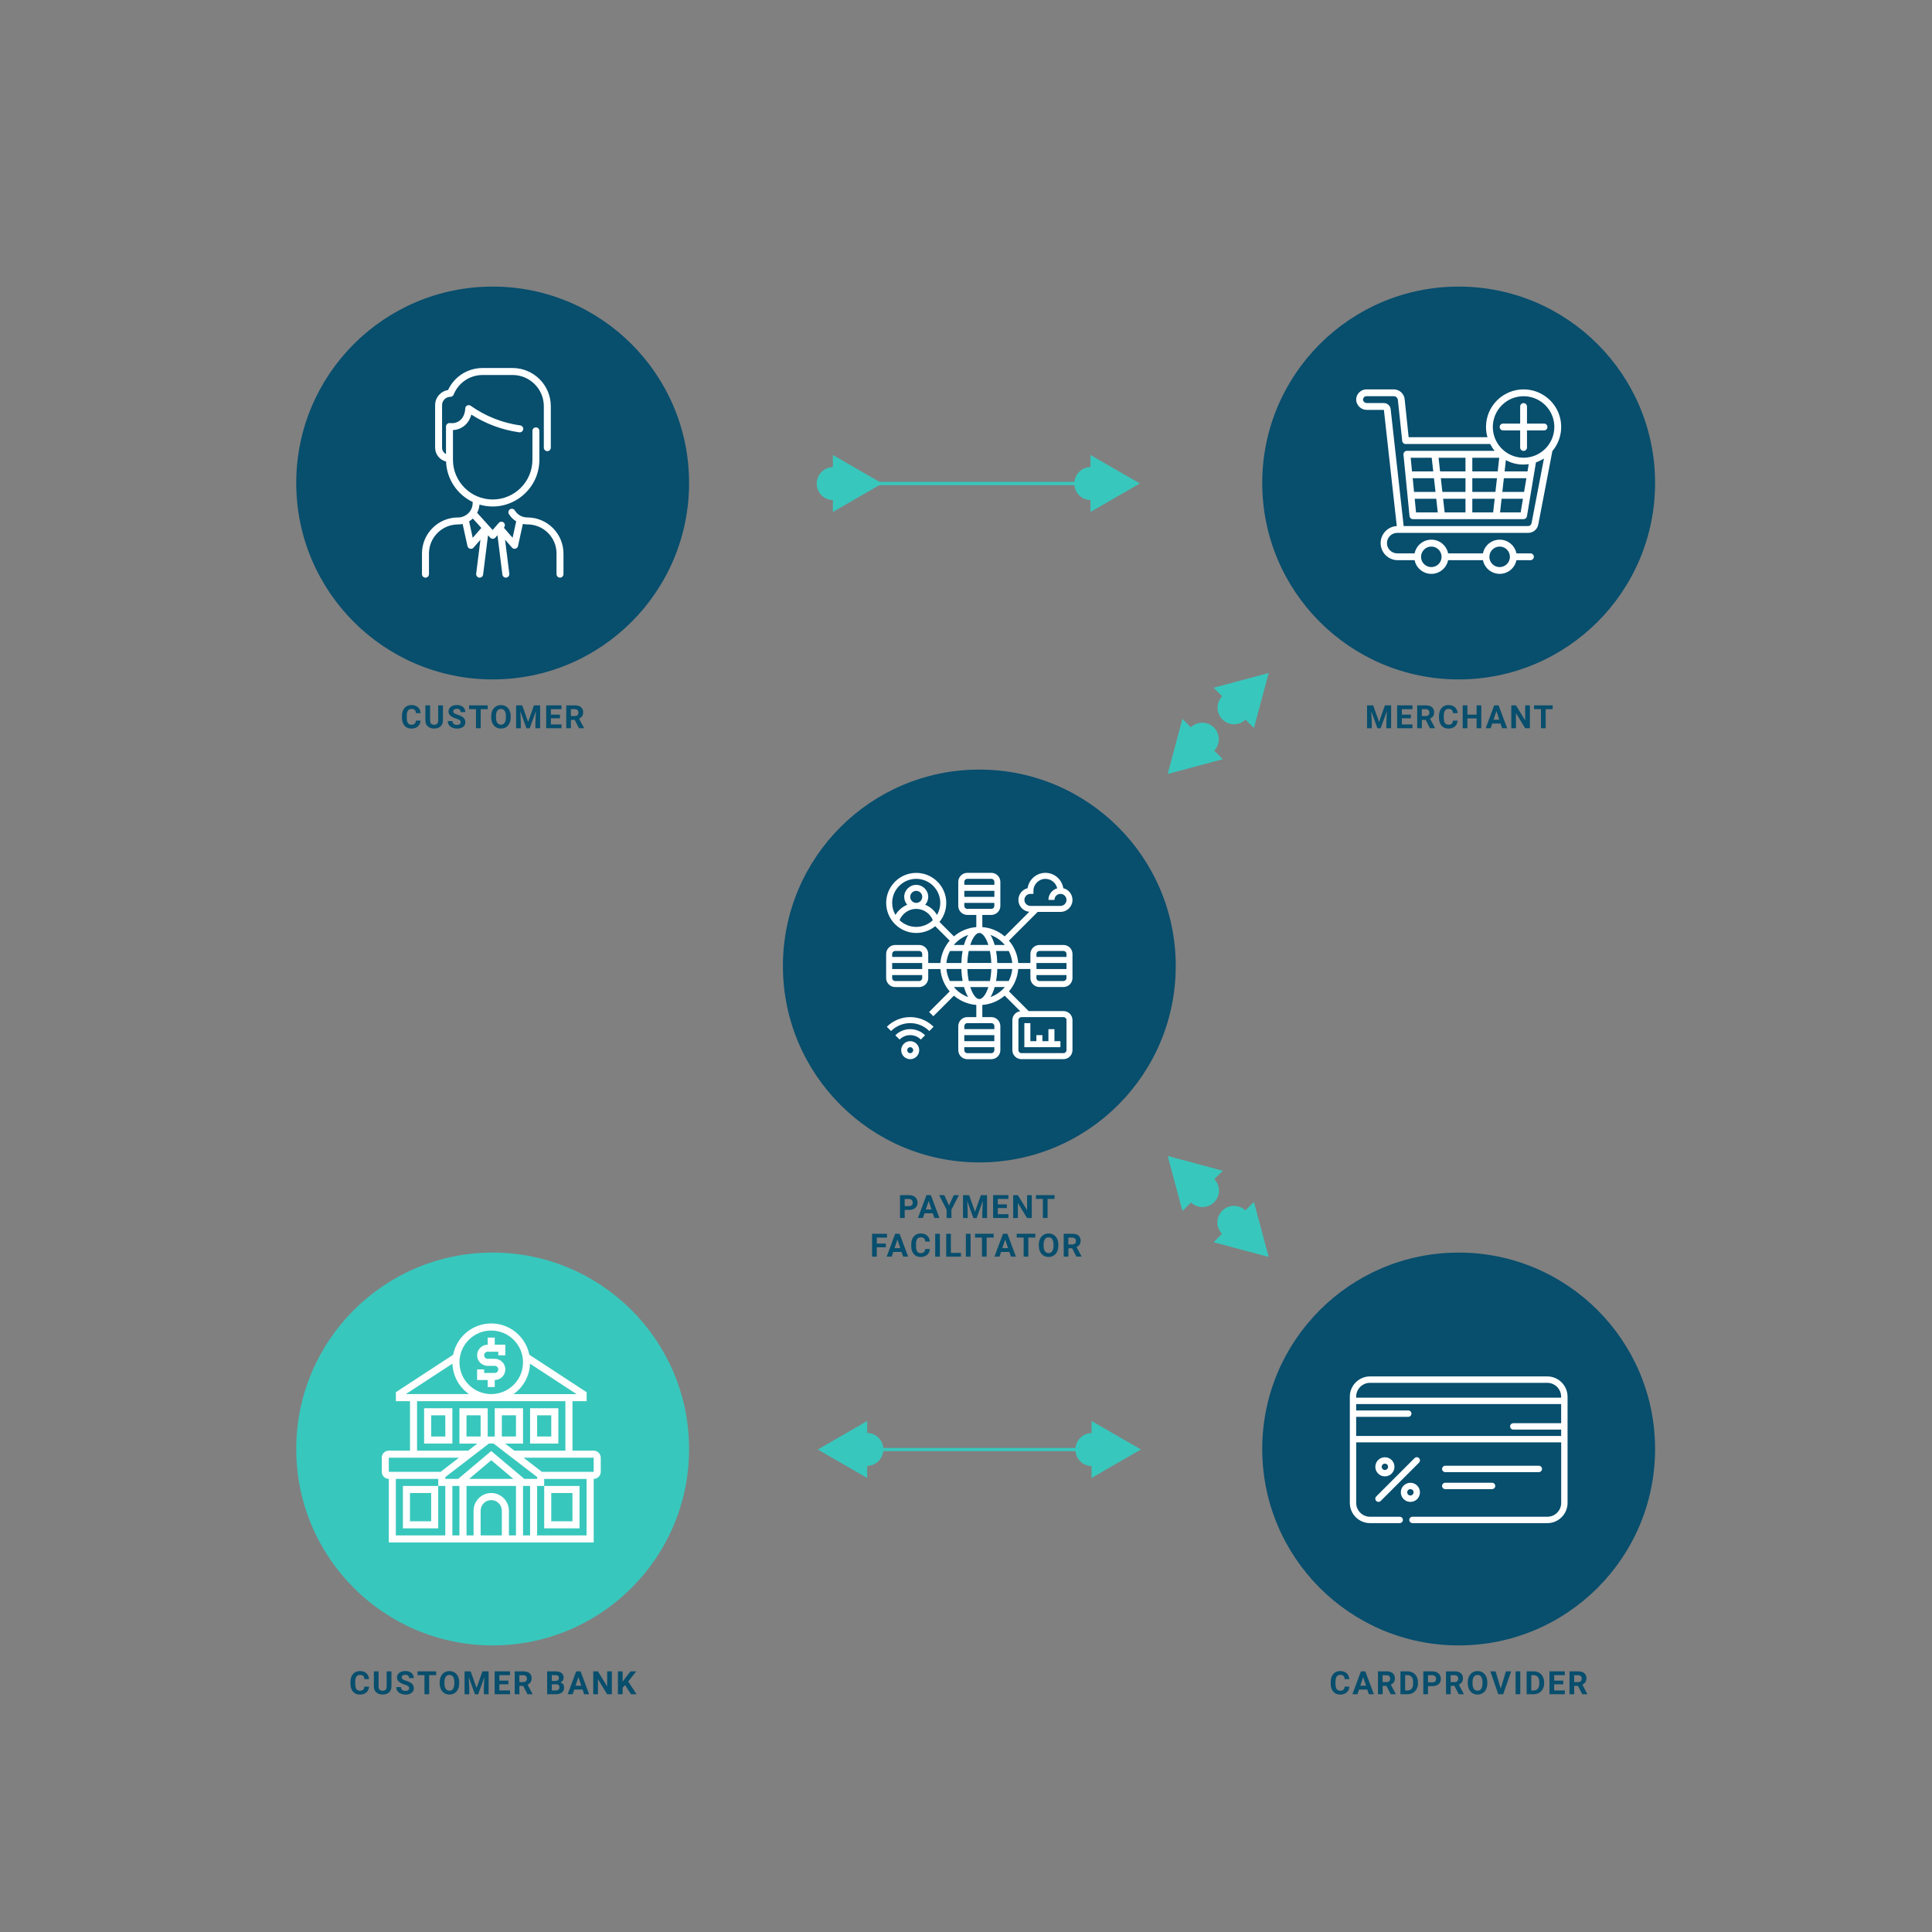 <?xml version="1.0" encoding="utf-8"?>
<!-- Generator: Adobe Illustrator 24.0.3, SVG Export Plug-In . SVG Version: 6.00 Build 0)  -->
<svg version="1.1" id="Layer_1" xmlns="http://www.w3.org/2000/svg" xmlns:xlink="http://www.w3.org/1999/xlink" x="0px" y="0px"
	 viewBox="0 0 600 600" style="enable-background:new 0 0 600 600;" xml:space="preserve">
<rect x="0" y="0" width="600" height="600" fill="#808080" stroke="none"/>
<style type="text/css">
	.st0{fill:#38C7BD;}
	.st1{fill:#084E6D;}
	.st2{fill:#FFFFFF;}
	.st3{fill:none;}
	.st4{fill:none;stroke:#FFFFFF;stroke-width:1.5;stroke-linecap:round;stroke-linejoin:round;stroke-miterlimit:10;}
	.st5{fill:#EDEDED;}
	.st6{fill:none;stroke:#1A263D;stroke-width:2;stroke-miterlimit:10;}
</style>
<g>
	<g>
		<g>
			<circle class="st1" cx="153" cy="150" r="61"/>
		</g>
	</g>
</g>
<g>
	<g>
		<g>
			<circle class="st0" cx="153" cy="450" r="61"/>
		</g>
	</g>
</g>
<g>
	<g>
		<g>
			<circle class="st1" cx="453" cy="150" r="61"/>
		</g>
	</g>
</g>
<g>
	<g>
		<g>
			<circle class="st1" cx="453" cy="450" r="61"/>
		</g>
	</g>
</g>
<g>
	<g>
		<g>
			<circle class="st1" cx="304.14" cy="300" r="61"/>
		</g>
	</g>
</g>
<g>
	<g>
		<path class="st0" d="M266.33,145.73l-7.67-4.43v3.76c-1.28,0.02-2.55,0.52-3.52,1.5c-2,2-2,5.25,0,7.25
			c0.98,0.98,2.25,1.47,3.52,1.5v3.69l7.67-4.43l7.67-4.43L266.33,145.73z"/>
	</g>
</g>
<g>
	<g>
		<path class="st0" d="M346.33,145.73l-7.67-4.43v3.76c-1.28,0.02-2.55,0.52-3.52,1.5c-2,2-2,5.25,0,7.25
			c0.98,0.98,2.25,1.47,3.52,1.5v3.69l7.67-4.43l7.67-4.43L346.33,145.73z"/>
	</g>
</g>
<g>
	<g>
		<path class="st0" d="M346.67,445.73L339,441.3v3.76c-1.28,0.02-2.55,0.52-3.52,1.5c-2,2-2,5.25,0,7.25
			c0.98,0.98,2.25,1.47,3.52,1.5v3.69l7.67-4.43l7.67-4.43L346.67,445.73z"/>
	</g>
</g>
<g>
	<g>
		<path class="st0" d="M261.64,454.58l7.67,4.43v-3.76c1.28-0.02,2.55-0.52,3.52-1.5c2-2,2-5.25,0-7.25
			c-0.98-0.98-2.25-1.47-3.52-1.5v-3.69l-7.67,4.43l-7.67,4.43L261.64,454.58z"/>
	</g>
</g>
<g>
	<g>
		<rect x="264.14" y="149.65" class="st0" width="80" height="1"/>
	</g>
</g>
<g>
	<g>
		<rect x="264.14" y="449.66" class="st0" width="80" height="1"/>
	</g>
</g>
<g>
	<g>
		<path class="st0" d="M391.71,381.81l-2.29-8.55l-2.66,2.66c-0.92-0.89-2.17-1.43-3.55-1.43c-2.83,0-5.13,2.29-5.13,5.13
			c0,1.38,0.55,2.63,1.43,3.55l-2.61,2.61l8.55,2.29l8.55,2.29L391.71,381.81z"/>
	</g>
</g>
<g>
	<g>
		<path class="st0" d="M364.93,367.55l2.29,8.55l2.66-2.66c0.92,0.89,2.17,1.43,3.55,1.43c2.83,0,5.13-2.29,5.13-5.13
			c0-1.38-0.55-2.63-1.43-3.55l2.61-2.61l-8.55-2.29l-8.55-2.29L364.93,367.55z"/>
	</g>
</g>
<g>
	<g>
		<path class="st0" d="M385.45,211.29l-8.55,2.29l2.66,2.66c-0.89,0.92-1.43,2.17-1.43,3.55c0,2.83,2.29,5.13,5.13,5.13
			c1.38,0,2.63-0.55,3.55-1.43l2.61,2.61l2.29-8.55L394,209L385.45,211.29z"/>
	</g>
</g>
<g>
	<g>
		<path class="st0" d="M371.19,238.07l8.55-2.29l-2.66-2.66c0.89-0.92,1.43-2.17,1.43-3.55c0-2.83-2.29-5.13-5.13-5.13
			c-1.38,0-2.63,0.55-3.55,1.43l-2.61-2.61l-2.29,8.55l-2.29,8.55L371.19,238.07z"/>
	</g>
</g>
<g>
	<g>
		<g>
			<g>
				<g>
					<path class="st2" d="M163.77,160.7c-1.6,0-3.05-0.81-3.88-2.18c-0.31-0.51-0.98-0.67-1.49-0.36c-0.51,0.31-0.67,0.98-0.36,1.49
						c0.58,0.95,1.36,1.71,2.27,2.26l-1.12,5.1l-2.71-3.12c0.49-0.57,0.37-1.23-0.05-1.6c-0.45-0.39-1.14-0.34-1.53,0.11l-1.91,2.19
						l-4.81-5.34c0.41-0.79,0.66-1.65,0.73-2.55c9.3,2.74,18.6-4.28,18.6-13.92v-8.97c0-0.6-0.49-1.08-1.08-1.08
						s-1.08,0.49-1.08,1.08v8.97c0,6.8-5.54,12.34-12.34,12.34c-6.81,0-12.34-5.54-12.34-12.34v-9.21c2.64-0.15,4.89-1.81,5.7-4.82
						c4.52,2.89,9.58,4.77,14.89,5.51c0.6,0.08,1.14-0.33,1.23-0.92c0.08-0.59-0.33-1.14-0.92-1.22c-5.41-0.76-10.69-2.78-15.38-6.1
						c-0.72-0.51-1.72,0.01-1.71,0.89c0,0.03-0.01,2.72-2.05,3.95c-1.29,0.78-2.6,0.53-2.82,0.52c-0.55-0.01-1.03,0.41-1.09,0.96
						c-0.01,0.1-0.01-0.25-0.01,8.68c-0.72-0.38-1.22-1.12-1.22-1.98v-13.22c0-1.42,1.16-2.58,2.58-2.58c0.44,0,0.84-0.27,1.01-0.68
						c1.48-3.7,5.02-6.1,9.01-6.1h9.3c5.35,0,9.7,4.35,9.7,9.7v12.87c0,0.6,0.49,1.08,1.09,1.08c0.6,0,1.08-0.49,1.08-1.08v-12.87
						c0-6.55-5.33-11.87-11.87-11.87h-9.3c-4.65,0-8.8,2.66-10.75,6.84c-2.27,0.36-4.01,2.32-4.01,4.69v13.22
						c0,2.08,1.45,3.82,3.4,4.29c0.2,5.54,3.53,10.3,8.26,12.56v0.29c0,1.21-0.47,2.34-1.33,3.2c-1.52,1.51-3.43,1.32-3.21,1.32
						c-6.19,0-11.2,5.01-11.2,11.2v6.41c0,0.6,0.49,1.09,1.09,1.09c0.6,0,1.08-0.49,1.08-1.09v-6.41c0-4.99,4.04-9.03,9.03-9.03
						c0.47,0,0.95-0.05,1.42-0.15l1.51,6.87c0.19,0.87,1.3,1.15,1.88,0.48l2.14-2.46l-1.32,10.57c-0.07,0.59,0.35,1.14,0.94,1.21
						c0.6,0.07,1.14-0.35,1.21-0.94l1.53-12.21c0.07,0.08,0.67,0.75,0.75,0.82c0.45,0.39,1.13,0.35,1.53-0.1
						c0.21-0.25-0.34,0.39,0.65-0.75l1.53,12.23c0.07,0.59,0.62,1.02,1.21,0.94c0.59-0.07,1.02-0.62,0.94-1.21l-1.32-10.57
						l2.14,2.46c0.58,0.67,1.69,0.39,1.88-0.48l1.51-6.87c0.46,0.1,0.93,0.15,1.42,0.15c4.99,0,9.03,4.04,9.03,9.03v6.41
						c0,0.6,0.49,1.09,1.08,1.09c0.6,0,1.08-0.49,1.08-1.09v-6.41C174.97,165.71,169.96,160.7,163.77,160.7L163.77,160.7z
						 M146.81,167.02l-1.12-5.1c0.41-0.25,0.8-0.55,1.16-0.89l2.63,2.92L146.81,167.02z M146.81,167.02"/>
				</g>
			</g>
		</g>
	</g>
</g>
<g>
	<g>
		<g>
			<path class="st2" d="M421.17,445.95v-5.94h16.18c0.55,0,0.99-0.44,0.99-0.99c0-0.55-0.44-0.99-0.99-0.99h-16.18v-1.98h63.66v5.94
				h-14.86c-0.55,0-0.99,0.44-0.99,0.99c0,0.55,0.44,0.99,0.99,0.99h14.86v1.98H421.17L421.17,445.95L421.17,445.95z M422.43,430.71
				c0.82-0.81,1.89-1.26,3.03-1.26h55.07c1.14,0,2.21,0.45,3.03,1.26c0.81,0.81,1.26,1.89,1.26,3.03v0.33h-63.66v-0.33
				C421.17,432.6,421.62,431.52,422.43,430.71L422.43,430.71z M480.54,427.46h-55.07c-3.45,0-6.27,2.82-6.27,6.27v33.02
				c0,3.45,2.82,6.27,6.27,6.27h9.22c0.55,0,0.99-0.45,0.99-0.99c0-0.55-0.44-0.99-0.99-0.99h-9.22c-1.14,0-2.22-0.45-3.03-1.26
				c-0.81-0.81-1.26-1.89-1.26-3.03v-18.82h63.66v18.82c0,1.14-0.45,2.22-1.26,3.03c-0.81,0.81-1.89,1.26-3.03,1.26h-41.89
				c-0.55,0-0.99,0.44-0.99,0.99c0,0.55,0.44,0.99,0.99,0.99h41.89c3.45,0,6.27-2.82,6.27-6.27v-33.02
				C486.81,430.28,483.99,427.47,480.54,427.46L480.54,427.46z"/>
		</g>
	</g>
	<g>
		<g>
			<path class="st2" d="M430.09,454.54c0.55,0,0.99,0.44,0.99,0.99s-0.44,0.99-0.99,0.99c-0.55,0-0.99-0.44-0.99-0.99
				S429.54,454.54,430.09,454.54L430.09,454.54z M430.09,458.5c1.64,0,2.97-1.33,2.97-2.97s-1.33-2.97-2.97-2.97
				c-1.64,0-2.97,1.33-2.97,2.97C427.11,457.17,428.45,458.5,430.09,458.5L430.09,458.5z"/>
		</g>
	</g>
	<g>
		<g>
			<path class="st2" d="M438.01,462.46c0.55,0,0.99,0.44,0.99,0.99c0,0.55-0.44,0.99-0.99,0.99c-0.55,0-0.99-0.44-0.99-0.99
				C437.02,462.91,437.46,462.46,438.01,462.46L438.01,462.46z M438.01,466.43c1.64,0,2.97-1.33,2.97-2.97
				c0-1.64-1.33-2.97-2.97-2.97c-1.64,0-2.97,1.33-2.97,2.97C435.04,465.09,436.37,466.43,438.01,466.43L438.01,466.43z"/>
		</g>
	</g>
	<g>
		<g>
			<path class="st2" d="M427.4,466.13c0.19,0.19,0.45,0.29,0.7,0.29c0.25,0,0.51-0.1,0.7-0.29l11.89-11.89
				c0.39-0.39,0.39-1.01,0-1.4s-1.01-0.39-1.4,0l-11.89,11.89C427.02,465.12,427.02,465.75,427.4,466.13L427.4,466.13z"/>
		</g>
	</g>
	<g>
		<g>
			<path class="st2" d="M448.84,457.18h29.06c0.55,0,0.99-0.44,0.99-0.99s-0.44-0.99-0.99-0.99h-29.06c-0.55,0-0.99,0.44-0.99,0.99
				S448.29,457.18,448.84,457.18L448.84,457.18z"/>
		</g>
	</g>
	<g>
		<g>
			<path class="st2" d="M448.84,462.46h14.53c0.55,0,0.99-0.44,0.99-0.99c0-0.55-0.44-0.99-0.99-0.99h-14.53
				c-0.55,0-0.99,0.44-0.99,0.99C447.85,462.02,448.29,462.46,448.84,462.46L448.84,462.46z"/>
		</g>
	</g>
</g>
<g>
	<g>
		<g>
			<path class="st2" d="M151.46,430.76h2.19v-2.19c1.81,0,3.29-1.48,3.29-3.29c0-1.81-1.48-3.29-3.29-3.29h-2.19
				c-0.61,0-1.1-0.49-1.1-1.1c0-0.6,0.49-1.1,1.1-1.1h3.29v1.1h2.19v-3.29h-3.29v-2.19h-2.19v2.19c-1.81,0-3.29,1.48-3.29,3.29
				c0,1.81,1.48,3.29,3.29,3.29h2.19c0.61,0,1.1,0.49,1.1,1.1c0,0.6-0.49,1.1-1.1,1.1h-3.29v-1.1h-2.19v3.29h3.29V430.76z
				 M151.46,430.76"/>
		</g>
	</g>
	<g>
		<g>
			<path class="st2" d="M184.37,450.51h-6.58v-15.36h4.39v-2.79l-17.79-11.63c-1.1-5.53-5.98-9.72-11.83-9.72
				c-5.85,0-10.74,4.19-11.83,9.72l-17.79,11.63v2.79h4.39v15.36h-6.58c-1.21,0-2.19,0.98-2.19,2.19v4.39
				c0,1.21,0.98,2.19,2.19,2.19v19.75h63.63v-19.75c1.21,0,2.19-0.98,2.19-2.19v-4.39C186.56,451.49,185.58,450.51,184.37,450.51
				L184.37,450.51z M159.47,432.96c3-2.11,5-5.55,5.13-9.46l14.47,9.46H159.47z M152.56,413.21c5.44,0,9.87,4.43,9.87,9.87
				s-4.43,9.87-9.87,9.87c-5.44,0-9.87-4.43-9.87-9.87S147.11,413.21,152.56,413.21L152.56,413.21z M140.51,423.49
				c0.13,3.91,2.13,7.35,5.13,9.46h-19.6L140.51,423.49z M129.52,435.15h46.07v15.36h-15.86l-2.85-2.19h5.55v-10.97h-8.78v8.78
				h-2.19v-8.78h-8.78v10.97h5.55l-2.85,2.19h-15.86V435.15z M155.85,476.84h-6.58v-7.68c0-1.81,1.48-3.29,3.29-3.29
				s3.29,1.48,3.29,3.29V476.84z M152.56,463.67c-3.02,0-5.49,2.46-5.49,5.49v7.68h-2.19v-15.36h15.36v15.36h-2.19v-7.68
				C158.04,466.13,155.58,463.67,152.56,463.67L152.56,463.67z M142.68,461.48v15.36h-2.19v-15.36H142.68z M145.69,459.28l6.87-5.79
				l6.87,5.79H145.69z M162.43,461.48h2.19v15.36h-2.19V461.48z M162.83,459.28l-10.27-8.66l-10.27,8.66h-3.99v-0.56l13.54-10.41
				h1.45l13.54,10.41v0.56H162.83z M149.26,446.12h-4.39v-6.58h4.39V446.12z M155.85,446.12v-6.58h4.39v6.58H155.85z M120.74,452.7
				h21.79l-5.7,4.39h-16.08V452.7z M122.94,459.28h13.16v2.19h2.19v15.36h-15.36V459.28z M182.17,476.84h-15.36v-15.36h2.19v-2.19
				h13.16V476.84z M184.37,457.09h-16.08l-5.7-4.39h21.79V457.09z M184.37,457.09"/>
		</g>
	</g>
	<g>
		<g>
			<path class="st2" d="M173.4,437.34h-8.78v10.97h8.78V437.34z M171.2,446.12h-4.39v-6.58h4.39V446.12z M171.2,446.12"/>
		</g>
	</g>
	<g>
		<g>
			<path class="st2" d="M131.71,448.31h8.78v-10.97h-8.78V448.31z M133.91,439.54h4.39v6.58h-4.39V439.54z M133.91,439.54"/>
		</g>
	</g>
	<g>
		<g>
			<path class="st2" d="M179.98,474.64v-13.16h-10.97v13.16H179.98z M171.2,463.67h6.58v8.78h-6.58V463.67z M171.2,463.67"/>
		</g>
	</g>
	<g>
		<g>
			<path class="st2" d="M125.13,474.64h10.97v-13.16h-10.97V474.64z M127.32,463.67h6.58v8.78h-6.58V463.67z M127.32,463.67"/>
		</g>
	</g>
</g>
<g>
	<g>
		<g>
			<g>
				<path class="st2" d="M473.16,120.93c-6.44,0-11.67,5.23-11.67,11.67c0,1.08,0.15,2.15,0.46,3.18h-24.48L436.23,124
					c-0.17-1.74-1.63-3.07-3.38-3.07h-8.49c-0.84-0.01-1.65,0.33-2.24,0.93c-0.79,0.77-1.11,1.9-0.86,2.97
					c0.4,1.47,1.74,2.49,3.27,2.46h5.25l4,36.08c-2.84,0.16-5.05,2.52-5.01,5.36c0.03,2.84,2.3,5.15,5.14,5.24h5.41
					c0.5,2.47,2.68,4.25,5.2,4.25s4.7-1.78,5.2-4.25h10.82c0.5,2.47,2.68,4.25,5.2,4.25s4.7-1.78,5.2-4.25h4.35
					c0.59,0,1.06-0.48,1.06-1.06s-0.48-1.06-1.06-1.06h-4.35c-0.5-2.47-2.68-4.25-5.2-4.25s-4.7,1.78-5.2,4.25h-10.82
					c-0.5-2.47-2.68-4.25-5.2-4.25s-4.7,1.78-5.2,4.25h-5.41c-1.76,0-3.18-1.43-3.18-3.18s1.43-3.18,3.18-3.18h40.69
					c1.52,0,2.83-1.08,3.12-2.58l4.38-22.82c2.92-3.47,3.56-8.32,1.65-12.43C481.82,123.55,477.69,120.93,473.16,120.93
					L473.16,120.93z M465.73,169.74c1.29,0,2.45,0.78,2.94,1.97c0.49,1.19,0.22,2.56-0.69,3.47c-0.91,0.91-2.28,1.18-3.47,0.69
					c-1.19-0.49-1.97-1.65-1.97-2.94C462.55,171.17,463.98,169.75,465.73,169.74L465.73,169.74z M444.51,169.74
					c1.29,0,2.45,0.78,2.94,1.97c0.49,1.19,0.22,2.56-0.69,3.47c-0.91,0.91-2.28,1.18-3.47,0.69c-1.19-0.49-1.97-1.65-1.97-2.94
					C441.33,171.17,442.76,169.75,444.51,169.74L444.51,169.74z M475.63,162.51c-0.1,0.5-0.53,0.86-1.04,0.86h-38.67l-4.04-36.32
					c-0.12-1.07-1.03-1.88-2.11-1.88h-5.24c-0.54,0.03-1.03-0.31-1.2-0.82c-0.09-0.36,0.02-0.75,0.3-1c0.19-0.2,0.46-0.31,0.73-0.31
					h8.49c0.66,0,1.21,0.51,1.27,1.17l1.35,12.73c0.05,0.54,0.51,0.95,1.05,0.95h26.26c0.39,0.76,0.85,1.47,1.39,2.12h-27.24
					c-0.3,0-0.59,0.13-0.79,0.35c-0.2,0.22-0.3,0.52-0.28,0.82l1.88,19.1c0.05,0.54,0.51,0.95,1.05,0.95h34.37
					c0.52,0,0.97-0.38,1.05-0.89l2.79-16.74c0.87-0.31,1.71-0.72,2.49-1.22L475.63,162.51z M457.24,152.76v-4.24h7.66l-0.48,4.24
					H457.24z M464.19,154.89l-0.48,4.24h-6.47v-4.24H464.19z M457.24,146.4v-4.24h8.36l-0.47,4.24H457.24z M447.94,152.76
					l-0.48-4.24h7.66v4.24H447.94z M455.12,154.89v4.24h-6.47l-0.48-4.24H455.12z M447.23,146.4l-0.47-4.24h8.36v4.24H447.23z
					 M445.33,148.52l0.48,4.24h-6.67l-0.41-4.24H445.33z M438.51,146.4l-0.41-4.24h6.53l0.48,4.24H438.51z M446.04,154.89l0.47,4.24
					h-6.75l-0.41-4.24H446.04z M474.03,148.52l-0.71,4.24h-6.76l0.48-4.24H474.03z M467.27,146.4l0.39-3.5
					c2.16,1.18,4.66,1.62,7.1,1.25l-0.38,2.25H467.27z M472.97,154.89l-0.71,4.24h-6.4l0.47-4.24H472.97z M473.16,142.15
					c-3.86,0-7.34-2.33-8.82-5.89c-1.48-3.57-0.66-7.67,2.07-10.41c2.73-2.73,6.84-3.55,10.41-2.07c3.57,1.48,5.89,4.96,5.89,8.82
					C482.7,137.88,478.43,142.15,473.16,142.15L473.16,142.15z M473.16,142.15"/>
			</g>
		</g>
	</g>
	<g>
		<g>
			<path class="st2" d="M472.1,133.67v5.3c0,0.59,0.48,1.06,1.06,1.06s1.06-0.48,1.06-1.06v-5.3h5.3c0.59,0,1.06-0.48,1.06-1.06
				s-0.48-1.06-1.06-1.06h-5.3v-5.3c0-0.59-0.48-1.06-1.06-1.06s-1.06,0.48-1.06,1.06v5.3h-5.3c-0.59,0-1.06,0.48-1.06,1.06
				s0.48,1.06,1.06,1.06H472.1z M472.1,133.67"/>
		</g>
	</g>
</g>
<g>
	<g>
		<g>
			<path class="st2" d="M282.67,323.34c-1.54,0-2.8,1.26-2.8,2.8s1.26,2.8,2.8,2.8s2.8-1.26,2.8-2.8S284.22,323.34,282.67,323.34
				L282.67,323.34z M282.67,327.07c-0.52,0-0.93-0.42-0.93-0.93c0-0.51,0.42-0.93,0.93-0.93c0.52,0,0.93,0.42,0.93,0.93
				C283.6,326.65,283.19,327.07,282.67,327.07L282.67,327.07z M282.67,327.07"/>
		</g>
	</g>
	<g>
		<g>
			<path class="st2" d="M278.05,321.52l1.32,1.32c0.88-0.88,2.05-1.37,3.3-1.37s2.42,0.49,3.3,1.37l1.32-1.32
				c-1.23-1.23-2.87-1.91-4.62-1.91S279.29,320.28,278.05,321.52L278.05,321.52z M278.05,321.52"/>
		</g>
	</g>
	<g>
		<g>
			<path class="st2" d="M275.41,318.88l1.32,1.32c3.28-3.28,8.6-3.28,11.88,0l1.32-1.32C285.93,314.87,279.41,314.87,275.41,318.88
				L275.41,318.88z M275.41,318.88"/>
		</g>
	</g>
	<g>
		<g>
			<path class="st2" d="M329.34,323.34h-1.87v-3.73h-1.87v3.73h-1.87v-1.87h-1.87v1.87h-1.87v-5.6h-1.87v7.47h11.2V323.34z
				 M329.34,323.34"/>
		</g>
	</g>
	<g>
		<g>
			<path class="st2" d="M330.27,293.47h-7.47c-1.54,0-2.8,1.26-2.8,2.8v2.8h-3.78c-0.2-2.64-1.25-5.05-2.88-6.95l8.92-8.92h7.08
				c2.06,0,3.73-1.67,3.73-3.73c0-1.76-1.22-3.24-2.86-3.63c-0.4-2.7-2.73-4.77-5.54-4.77c-2.81,0-5.14,2.07-5.54,4.77
				c-1.64,0.39-2.86,1.87-2.86,3.63c0,1.94,1.49,3.52,3.38,3.7l-7.63,7.63c-1.9-1.63-4.31-2.68-6.95-2.88v-3.78h2.8
				c1.54,0,2.8-1.26,2.8-2.8v-7.47c0-1.54-1.26-2.8-2.8-2.8h-7.47c-1.54,0-2.8,1.26-2.8,2.8v7.47c0,1.54,1.26,2.8,2.8,2.8h2.8v3.78
				c-2.64,0.2-5.05,1.25-6.95,2.88l-4.49-4.49c1.32-1.61,2.11-3.66,2.11-5.9c0-5.15-4.19-9.33-9.33-9.33s-9.33,4.19-9.33,9.33
				s4.19,9.33,9.33,9.33c2.24,0,4.29-0.79,5.9-2.11l4.49,4.49c-1.63,1.9-2.68,4.31-2.88,6.95h-3.78v-2.8c0-1.54-1.26-2.8-2.8-2.8
				H278c-1.54,0-2.8,1.26-2.8,2.8v7.47c0,1.54,1.26,2.8,2.8,2.8h7.47c1.54,0,2.8-1.26,2.8-2.8v-2.8h3.78
				c0.2,2.64,1.25,5.05,2.88,6.95l-6.39,6.39l1.32,1.32l6.39-6.39c1.9,1.63,4.31,2.68,6.95,2.88v3.78h-2.8c-1.54,0-2.8,1.26-2.8,2.8
				v7.47c0,1.54,1.26,2.8,2.8,2.8h7.47c1.54,0,2.8-1.26,2.8-2.8v-7.47c0-1.54-1.26-2.8-2.8-2.8h-2.8v-3.78
				c2.64-0.2,5.05-1.25,6.95-2.88l4.83,4.83c-1.38,0.18-2.45,1.34-2.45,2.76v9.33c0,1.54,1.26,2.8,2.8,2.8h13.07
				c1.54,0,2.8-1.26,2.8-2.8v-9.33c0-1.54-1.26-2.8-2.8-2.8h-10.81l-6.12-6.12c1.63-1.9,2.68-4.31,2.88-6.95h3.78v2.8
				c0,1.54,1.26,2.8,2.8,2.8h7.47c1.54,0,2.8-1.26,2.8-2.8v-7.47C333.08,294.72,331.82,293.47,330.27,293.47L330.27,293.47z
				 M308.81,278.53h-9.33v-1.87h9.33V278.53z M300.41,272.93h7.47c0.52,0,0.93,0.42,0.93,0.93v0.93h-9.33v-0.93
				C299.47,273.35,299.89,272.93,300.41,272.93L300.41,272.93z M299.47,281.33v-0.93h9.33v0.93c0,0.51-0.42,0.93-0.93,0.93h-7.47
				C299.89,282.27,299.47,281.85,299.47,281.33L299.47,281.33z M278,295.33h7.47c0.52,0,0.93,0.42,0.93,0.93v0.93h-9.33v-0.93
				C277.07,295.75,277.49,295.33,278,295.33L278,295.33z M286.4,299.07v1.87h-9.33v-1.87H286.4z M285.47,304.67H278
				c-0.52,0-0.93-0.42-0.93-0.93v-0.93h9.33v0.93C286.4,304.25,285.99,304.67,285.47,304.67L285.47,304.67z M299.47,321.47h9.33
				v1.87h-9.33V321.47z M307.87,327.07h-7.47c-0.52,0-0.93-0.42-0.93-0.93v-0.93h9.33v0.93
				C308.81,326.65,308.39,327.07,307.87,327.07L307.87,327.07z M308.81,318.67v0.93h-9.33v-0.93c0-0.51,0.42-0.93,0.93-0.93h7.47
				C308.39,317.73,308.81,318.15,308.81,318.67L308.81,318.67z M304.14,310.27c-1,0-2.07-1.42-2.81-3.73h5.62
				C306.21,308.84,305.14,310.27,304.14,310.27L304.14,310.27z M300.86,304.67c-0.23-1.13-0.38-2.38-0.43-3.73h7.43
				c-0.05,1.35-0.2,2.61-0.43,3.73H300.86z M293.92,300.93h4.64c0.04,1.32,0.17,2.58,0.38,3.73h-3.94
				C294.42,303.53,294.04,302.27,293.92,300.93L293.92,300.93z M304.14,289.73c1,0,2.07,1.42,2.81,3.73h-5.62
				C302.07,291.16,303.14,289.73,304.14,289.73L304.14,289.73z M307.42,295.33c0.23,1.13,0.38,2.38,0.43,3.73h-7.43
				c0.05-1.35,0.2-2.61,0.43-3.73H307.42z M298.56,299.07h-4.64c0.12-1.33,0.5-2.59,1.09-3.73h3.94
				C298.73,296.49,298.6,297.74,298.56,299.07L298.56,299.07z M309.72,300.93h4.64c-0.12,1.33-0.5,2.59-1.09,3.73h-3.94
				C309.55,303.51,309.68,302.26,309.72,300.93L309.72,300.93z M309.72,299.07c-0.04-1.32-0.17-2.58-0.38-3.73h3.94
				c0.58,1.14,0.96,2.4,1.09,3.73H309.72z M318.14,279.47c0-1.03,0.84-1.87,1.87-1.87h0.93v-0.93c0-2.06,1.67-3.73,3.73-3.73
				c1.79,0,3.28,1.26,3.65,2.94c-1.57,0.44-2.72,1.89-2.72,3.59h1.87c0-1.03,0.84-1.87,1.87-1.87s1.87,0.84,1.87,1.87
				s-0.84,1.87-1.87,1.87h-9.33C318.98,281.33,318.14,280.49,318.14,279.47L318.14,279.47z M312.05,293.47h-3.15
				c-0.34-1.21-0.78-2.26-1.3-3.12C309.36,290.98,310.89,292.06,312.05,293.47L312.05,293.47z M300.67,290.35
				c-0.52,0.86-0.95,1.91-1.3,3.12h-3.15C297.39,292.06,298.92,290.98,300.67,290.35L300.67,290.35z M284.54,272.93
				c4.12,0,7.47,3.35,7.47,7.47c0,1.37-0.38,2.65-1.02,3.75c-0.83-1.44-2.12-2.55-3.65-3.17c0.57-0.66,0.93-1.51,0.93-2.44
				c0-2.06-1.67-3.73-3.73-3.73c-2.06,0-3.73,1.67-3.73,3.73c0,0.94,0.36,1.79,0.93,2.44c-1.52,0.63-2.81,1.74-3.65,3.17
				c-0.64-1.1-1.02-2.38-1.02-3.75C277.07,276.28,280.42,272.93,284.54,272.93L284.54,272.93z M282.67,278.53
				c0-1.03,0.84-1.87,1.87-1.87s1.87,0.84,1.87,1.87s-0.84,1.87-1.87,1.87S282.67,279.56,282.67,278.53L282.67,278.53z
				 M279.36,285.77c0.85-2.08,2.9-3.51,5.17-3.51c2.28,0,4.33,1.42,5.17,3.51c-1.34,1.29-3.17,2.09-5.17,2.09
				S280.71,287.06,279.36,285.77L279.36,285.77z M296.23,306.53h3.15c0.34,1.21,0.78,2.26,1.3,3.12
				C298.92,309.02,297.39,307.94,296.23,306.53L296.23,306.53z M307.61,309.65c0.52-0.86,0.95-1.91,1.3-3.12h3.15
				C310.89,307.94,309.36,309.02,307.61,309.65L307.61,309.65z M331.21,316.8v9.33c0,0.51-0.42,0.93-0.93,0.93h-13.07
				c-0.52,0-0.93-0.42-0.93-0.93v-9.33c0-0.51,0.42-0.93,0.93-0.93h13.07C330.79,315.87,331.21,316.29,331.21,316.8L331.21,316.8z
				 M322.81,295.33h7.47c0.52,0,0.93,0.42,0.93,0.93v0.93h-9.33v-0.93C321.87,295.75,322.29,295.33,322.81,295.33L322.81,295.33z
				 M331.21,299.07v1.87h-9.33v-1.87H331.21z M330.27,304.67h-7.47c-0.52,0-0.93-0.42-0.93-0.93v-0.93h9.33v0.93
				C331.21,304.25,330.79,304.67,330.27,304.67L330.27,304.67z M330.27,304.67"/>
		</g>
	</g>
</g>
<g>
	<g>
		<path class="st1" d="M130.62,223.8c-0.06,0.76-0.34,1.37-0.85,1.81c-0.51,0.44-1.18,0.66-2.01,0.66c-0.91,0-1.63-0.31-2.15-0.92
			c-0.52-0.61-0.78-1.46-0.78-2.53v-0.43c0-0.68,0.12-1.29,0.36-1.81s0.58-0.92,1.03-1.2c0.45-0.28,0.97-0.42,1.56-0.42
			c0.82,0,1.48,0.22,1.98,0.66s0.79,1.06,0.87,1.85h-1.46c-0.04-0.46-0.16-0.79-0.38-1c-0.22-0.21-0.55-0.31-1-0.31
			c-0.49,0-0.85,0.17-1.1,0.53c-0.24,0.35-0.37,0.89-0.37,1.63v0.54c0,0.77,0.12,1.33,0.35,1.68c0.23,0.35,0.6,0.53,1.1,0.53
			c0.45,0,0.79-0.1,1.01-0.31c0.22-0.21,0.35-0.53,0.38-0.96H130.62z"/>
	</g>
	<g>
		<path class="st1" d="M137.56,219.05v4.68c0,0.78-0.24,1.39-0.73,1.85c-0.49,0.45-1.15,0.68-1.99,0.68c-0.83,0-1.49-0.22-1.98-0.66
			s-0.74-1.04-0.75-1.81v-4.74h1.46v4.69c0,0.47,0.11,0.8,0.33,1.02c0.22,0.21,0.53,0.32,0.93,0.32c0.82,0,1.24-0.43,1.25-1.3v-4.73
			H137.56z"/>
	</g>
	<g>
		<path class="st1" d="M143.05,224.3c0-0.28-0.1-0.49-0.29-0.64c-0.2-0.15-0.55-0.3-1.05-0.47c-0.51-0.17-0.91-0.33-1.21-0.49
			c-0.81-0.44-1.21-1.02-1.21-1.76c0-0.38,0.11-0.73,0.32-1.03c0.22-0.3,0.53-0.54,0.93-0.71c0.4-0.17,0.86-0.25,1.36-0.25
			c0.51,0,0.96,0.09,1.36,0.28c0.4,0.18,0.71,0.44,0.92,0.78c0.22,0.33,0.33,0.72,0.33,1.14h-1.46c0-0.33-0.1-0.58-0.31-0.76
			c-0.21-0.18-0.49-0.27-0.86-0.27c-0.36,0-0.64,0.08-0.83,0.23c-0.2,0.15-0.3,0.35-0.3,0.6c0,0.23,0.12,0.42,0.35,0.58
			c0.23,0.16,0.58,0.3,1.03,0.44c0.83,0.25,1.44,0.56,1.82,0.93s0.57,0.83,0.57,1.39c0,0.62-0.23,1.1-0.7,1.45
			c-0.47,0.35-1.09,0.53-1.88,0.53c-0.55,0-1.04-0.1-1.49-0.3c-0.45-0.2-0.79-0.47-1.03-0.82c-0.24-0.35-0.35-0.75-0.35-1.21h1.47
			c0,0.78,0.47,1.18,1.41,1.18c0.35,0,0.62-0.07,0.82-0.21C142.95,224.75,143.05,224.55,143.05,224.3z"/>
	</g>
	<g>
		<path class="st1" d="M151.46,220.24h-2.18v5.92h-1.46v-5.92h-2.15v-1.19h5.79V220.24z"/>
	</g>
	<g>
		<path class="st1" d="M158.6,222.77c0,0.7-0.12,1.31-0.37,1.84s-0.6,0.93-1.06,1.22c-0.46,0.29-0.99,0.43-1.58,0.43
			c-0.59,0-1.12-0.14-1.58-0.42s-0.82-0.69-1.07-1.21c-0.25-0.53-0.38-1.13-0.39-1.81v-0.35c0-0.7,0.13-1.32,0.38-1.85
			c0.25-0.53,0.61-0.94,1.07-1.22c0.46-0.29,0.99-0.43,1.58-0.43s1.12,0.14,1.58,0.43c0.46,0.28,0.82,0.69,1.07,1.22
			c0.25,0.53,0.38,1.15,0.38,1.84V222.77z M157.12,222.45c0-0.75-0.13-1.31-0.4-1.7s-0.65-0.58-1.14-0.58
			c-0.49,0-0.87,0.19-1.14,0.57c-0.27,0.38-0.4,0.94-0.41,1.68v0.35c0,0.73,0.13,1.29,0.4,1.69s0.65,0.6,1.15,0.6
			c0.49,0,0.87-0.19,1.13-0.58c0.26-0.39,0.4-0.95,0.4-1.69V222.45z"/>
	</g>
	<g>
		<path class="st1" d="M162.18,219.05l1.83,5.16l1.82-5.16h1.92v7.11h-1.47v-1.94l0.15-3.35l-1.92,5.3h-1.01l-1.91-5.29l0.15,3.35
			v1.94h-1.46v-7.11H162.18z"/>
	</g>
	<g>
		<path class="st1" d="M173.9,223.08h-2.81v1.9h3.3v1.18h-4.77v-7.11h4.76v1.19h-3.29v1.69h2.81V223.08z"/>
	</g>
	<g>
		<path class="st1" d="M178.48,223.56h-1.17v2.6h-1.46v-7.11h2.64c0.84,0,1.49,0.19,1.94,0.56s0.68,0.9,0.68,1.59
			c0,0.49-0.1,0.89-0.32,1.21c-0.21,0.32-0.53,0.58-0.95,0.77l1.54,2.91v0.07h-1.57L178.48,223.56z M177.31,222.37h1.18
			c0.37,0,0.65-0.09,0.85-0.28c0.2-0.19,0.3-0.44,0.3-0.77c0-0.33-0.09-0.6-0.29-0.79c-0.19-0.19-0.48-0.29-0.88-0.29h-1.18V222.37z
			"/>
	</g>
</g>
<g>
	<g>
		<path class="st1" d="M426.45,219.05l1.83,5.16l1.82-5.16h1.92v7.11h-1.47v-1.94l0.15-3.35l-1.92,5.3h-1.01l-1.91-5.29l0.15,3.35
			v1.94h-1.46v-7.11H426.45z"/>
	</g>
	<g>
		<path class="st1" d="M438.17,223.08h-2.81v1.9h3.3v1.18h-4.77v-7.11h4.76v1.19h-3.29v1.69h2.81V223.08z"/>
	</g>
	<g>
		<path class="st1" d="M442.75,223.56h-1.17v2.6h-1.46v-7.11h2.64c0.84,0,1.49,0.19,1.94,0.56s0.68,0.9,0.68,1.59
			c0,0.49-0.1,0.89-0.32,1.21c-0.21,0.32-0.53,0.58-0.95,0.77l1.54,2.91v0.07h-1.57L442.75,223.56z M441.58,222.37h1.18
			c0.37,0,0.65-0.09,0.85-0.28c0.2-0.19,0.3-0.44,0.3-0.77c0-0.33-0.09-0.6-0.29-0.79c-0.19-0.19-0.48-0.29-0.88-0.29h-1.18V222.37z
			"/>
	</g>
	<g>
		<path class="st1" d="M452.68,223.8c-0.06,0.76-0.34,1.37-0.85,1.81c-0.51,0.44-1.18,0.66-2.01,0.66c-0.91,0-1.63-0.31-2.15-0.92
			c-0.52-0.61-0.78-1.46-0.78-2.53v-0.43c0-0.68,0.12-1.29,0.36-1.81s0.58-0.92,1.03-1.2c0.45-0.28,0.97-0.42,1.56-0.42
			c0.82,0,1.48,0.22,1.98,0.66s0.79,1.06,0.87,1.85h-1.46c-0.04-0.46-0.16-0.79-0.38-1c-0.22-0.21-0.55-0.31-1-0.31
			c-0.49,0-0.85,0.17-1.1,0.53c-0.24,0.35-0.37,0.89-0.37,1.63v0.54c0,0.77,0.12,1.33,0.35,1.68c0.23,0.35,0.6,0.53,1.1,0.53
			c0.45,0,0.79-0.1,1.01-0.31c0.22-0.21,0.35-0.53,0.38-0.96H452.68z"/>
	</g>
	<g>
		<path class="st1" d="M460.03,226.16h-1.46v-3.05h-2.86v3.05h-1.46v-7.11h1.46v2.88h2.86v-2.88h1.46V226.16z"/>
	</g>
	<g>
		<path class="st1" d="M466.01,224.7h-2.57l-0.49,1.46h-1.56l2.65-7.11h1.36l2.66,7.11h-1.56L466.01,224.7z M463.84,223.51h1.78
			l-0.89-2.66L463.84,223.51z"/>
	</g>
	<g>
		<path class="st1" d="M475.11,226.16h-1.46l-2.85-4.68v4.68h-1.46v-7.11h1.46l2.86,4.69v-4.69h1.46V226.16z"/>
	</g>
	<g>
		<path class="st1" d="M482.2,220.24h-2.18v5.92h-1.46v-5.92h-2.15v-1.19h5.79V220.24z"/>
	</g>
</g>
<g>
	<g>
		<path class="st1" d="M114.62,523.8c-0.06,0.76-0.34,1.37-0.85,1.81c-0.51,0.44-1.18,0.66-2.01,0.66c-0.91,0-1.63-0.31-2.15-0.92
			c-0.52-0.61-0.78-1.46-0.78-2.53v-0.43c0-0.68,0.12-1.29,0.36-1.81s0.58-0.92,1.03-1.2c0.45-0.28,0.97-0.42,1.56-0.42
			c0.82,0,1.48,0.22,1.98,0.66s0.79,1.06,0.87,1.85h-1.46c-0.04-0.46-0.16-0.79-0.38-1c-0.22-0.21-0.55-0.31-1-0.31
			c-0.49,0-0.85,0.17-1.1,0.53c-0.24,0.35-0.37,0.89-0.37,1.63v0.54c0,0.77,0.12,1.33,0.35,1.68c0.23,0.35,0.6,0.53,1.1,0.53
			c0.45,0,0.79-0.1,1.01-0.31c0.22-0.21,0.35-0.53,0.38-0.96H114.62z"/>
	</g>
	<g>
		<path class="st1" d="M121.56,519.05v4.68c0,0.78-0.24,1.39-0.73,1.85c-0.49,0.45-1.15,0.68-1.99,0.68c-0.83,0-1.49-0.22-1.98-0.66
			s-0.74-1.04-0.75-1.81v-4.74h1.46v4.69c0,0.47,0.11,0.8,0.33,1.02c0.22,0.21,0.53,0.32,0.93,0.32c0.82,0,1.24-0.43,1.25-1.3v-4.73
			H121.56z"/>
	</g>
	<g>
		<path class="st1" d="M127.05,524.3c0-0.28-0.1-0.49-0.29-0.64c-0.2-0.15-0.55-0.3-1.05-0.47c-0.51-0.17-0.91-0.33-1.21-0.49
			c-0.81-0.44-1.21-1.02-1.21-1.76c0-0.38,0.11-0.73,0.32-1.03c0.22-0.3,0.53-0.54,0.93-0.71c0.4-0.17,0.86-0.25,1.36-0.25
			c0.51,0,0.96,0.09,1.36,0.28c0.4,0.18,0.71,0.44,0.92,0.78c0.22,0.33,0.33,0.72,0.33,1.14h-1.46c0-0.33-0.1-0.58-0.31-0.76
			c-0.21-0.18-0.49-0.27-0.86-0.27c-0.36,0-0.64,0.08-0.83,0.23c-0.2,0.15-0.3,0.35-0.3,0.6c0,0.23,0.12,0.42,0.35,0.58
			c0.23,0.16,0.58,0.3,1.03,0.44c0.83,0.25,1.44,0.56,1.82,0.93s0.57,0.83,0.57,1.39c0,0.62-0.23,1.1-0.7,1.45
			c-0.47,0.35-1.09,0.53-1.88,0.53c-0.55,0-1.04-0.1-1.49-0.3c-0.45-0.2-0.79-0.47-1.03-0.82c-0.24-0.35-0.35-0.75-0.35-1.21h1.47
			c0,0.78,0.47,1.18,1.41,1.18c0.35,0,0.62-0.07,0.82-0.21C126.95,524.75,127.05,524.55,127.05,524.3z"/>
	</g>
	<g>
		<path class="st1" d="M135.46,520.24h-2.18v5.92h-1.46v-5.92h-2.15v-1.19h5.79V520.24z"/>
	</g>
	<g>
		<path class="st1" d="M142.6,522.77c0,0.7-0.12,1.31-0.37,1.84s-0.6,0.93-1.06,1.22c-0.46,0.29-0.99,0.43-1.58,0.43
			c-0.59,0-1.12-0.14-1.58-0.42s-0.82-0.69-1.07-1.21c-0.25-0.53-0.38-1.13-0.39-1.81v-0.35c0-0.7,0.13-1.32,0.38-1.85
			c0.25-0.53,0.61-0.94,1.07-1.22c0.46-0.29,0.99-0.43,1.58-0.43s1.12,0.14,1.58,0.43c0.46,0.28,0.82,0.69,1.07,1.22
			c0.25,0.53,0.38,1.15,0.38,1.84V522.77z M141.11,522.45c0-0.75-0.13-1.31-0.4-1.7s-0.65-0.58-1.14-0.58
			c-0.49,0-0.87,0.19-1.14,0.57c-0.27,0.38-0.4,0.94-0.41,1.68v0.35c0,0.73,0.13,1.29,0.4,1.69s0.65,0.6,1.15,0.6
			c0.49,0,0.87-0.19,1.13-0.58c0.26-0.39,0.4-0.95,0.4-1.69V522.45z"/>
	</g>
	<g>
		<path class="st1" d="M146.17,519.05l1.83,5.16l1.82-5.16h1.92v7.11h-1.47v-1.94l0.15-3.35l-1.92,5.3h-1.01l-1.91-5.29l0.15,3.35
			v1.94h-1.46v-7.11H146.17z"/>
	</g>
	<g>
		<path class="st1" d="M157.9,523.08h-2.81v1.9h3.3v1.18h-4.77v-7.11h4.76v1.19h-3.29v1.69h2.81V523.08z"/>
	</g>
	<g>
		<path class="st1" d="M162.48,523.56h-1.17v2.6h-1.46v-7.11h2.64c0.84,0,1.49,0.19,1.94,0.56s0.68,0.9,0.68,1.59
			c0,0.49-0.1,0.89-0.32,1.21c-0.21,0.32-0.53,0.58-0.95,0.77l1.54,2.91v0.07h-1.57L162.48,523.56z M161.31,522.38h1.18
			c0.37,0,0.65-0.09,0.85-0.28c0.2-0.19,0.3-0.44,0.3-0.77c0-0.33-0.09-0.6-0.29-0.79c-0.19-0.19-0.48-0.29-0.88-0.29h-1.18V522.38z
			"/>
	</g>
	<g>
		<path class="st1" d="M169.92,526.16v-7.11h2.49c0.86,0,1.52,0.17,1.96,0.5c0.45,0.33,0.67,0.81,0.67,1.45
			c0,0.35-0.09,0.66-0.27,0.92c-0.18,0.26-0.43,0.46-0.75,0.58c0.36,0.09,0.65,0.28,0.86,0.55c0.21,0.28,0.31,0.62,0.31,1.02
			c0,0.68-0.22,1.2-0.65,1.55s-1.06,0.53-1.87,0.54H169.92z M171.38,522.03h1.08c0.74-0.01,1.11-0.31,1.11-0.88
			c0-0.32-0.09-0.55-0.28-0.7c-0.19-0.14-0.48-0.21-0.89-0.21h-1.03V522.03z M171.38,523.07v1.92h1.25c0.34,0,0.61-0.08,0.81-0.25
			c0.19-0.16,0.29-0.39,0.29-0.68c0-0.65-0.34-0.98-1.01-0.99H171.38z"/>
	</g>
	<g>
		<path class="st1" d="M180.91,524.7h-2.57l-0.49,1.46h-1.56l2.65-7.11h1.36l2.66,7.11h-1.56L180.91,524.7z M178.74,523.51h1.78
			l-0.89-2.66L178.74,523.51z"/>
	</g>
	<g>
		<path class="st1" d="M190.01,526.16h-1.46l-2.85-4.68v4.68h-1.46v-7.11h1.46l2.86,4.69v-4.69h1.46V526.16z"/>
	</g>
	<g>
		<path class="st1" d="M194.12,523.31l-0.76,0.82v2.03h-1.46v-7.11h1.46v3.22l0.64-0.88l1.81-2.34h1.8l-2.52,3.16l2.6,3.95h-1.74
			L194.12,523.31z"/>
	</g>
</g>
<g>
	<g>
		<path class="st1" d="M419.05,523.8c-0.06,0.76-0.34,1.37-0.85,1.81c-0.51,0.44-1.18,0.66-2.01,0.66c-0.91,0-1.63-0.31-2.15-0.92
			c-0.52-0.61-0.78-1.46-0.78-2.53v-0.43c0-0.68,0.12-1.29,0.36-1.81s0.58-0.92,1.03-1.2c0.45-0.28,0.97-0.42,1.56-0.42
			c0.82,0,1.48,0.22,1.98,0.66s0.79,1.06,0.87,1.85h-1.46c-0.04-0.46-0.16-0.79-0.38-1c-0.22-0.21-0.55-0.31-1-0.31
			c-0.49,0-0.85,0.17-1.1,0.53c-0.24,0.35-0.37,0.89-0.37,1.63v0.54c0,0.77,0.12,1.33,0.35,1.68c0.23,0.35,0.6,0.53,1.1,0.53
			c0.45,0,0.79-0.1,1.01-0.31c0.22-0.21,0.35-0.53,0.38-0.96H419.05z"/>
	</g>
	<g>
		<path class="st1" d="M424.62,524.7h-2.57l-0.49,1.46h-1.56l2.65-7.11h1.36l2.66,7.11h-1.56L424.62,524.7z M422.45,523.51h1.78
			l-0.89-2.66L422.45,523.51z"/>
	</g>
	<g>
		<path class="st1" d="M430.57,523.56h-1.17v2.6h-1.46v-7.11h2.64c0.84,0,1.49,0.19,1.94,0.56s0.68,0.9,0.68,1.59
			c0,0.49-0.1,0.89-0.32,1.21c-0.21,0.32-0.53,0.58-0.95,0.77l1.54,2.91v0.07h-1.57L430.57,523.56z M429.4,522.38h1.18
			c0.37,0,0.65-0.09,0.85-0.28c0.2-0.19,0.3-0.44,0.3-0.77c0-0.33-0.09-0.6-0.29-0.79c-0.19-0.19-0.48-0.29-0.88-0.29h-1.18V522.38z
			"/>
	</g>
	<g>
		<path class="st1" d="M434.92,526.16v-7.11h2.19c0.62,0,1.18,0.14,1.68,0.42c0.49,0.28,0.88,0.68,1.15,1.2
			c0.28,0.52,0.42,1.11,0.42,1.77v0.33c0,0.66-0.14,1.25-0.41,1.76c-0.27,0.51-0.66,0.91-1.15,1.2s-1.05,0.43-1.67,0.43H434.92z
			 M436.38,520.24v4.75h0.71c0.57,0,1.01-0.19,1.31-0.56s0.46-0.91,0.46-1.61v-0.38c0-0.72-0.15-1.27-0.45-1.64
			c-0.3-0.37-0.74-0.56-1.31-0.56H436.38z"/>
	</g>
	<g>
		<path class="st1" d="M443.48,523.66v2.5h-1.46v-7.11h2.77c0.53,0,1,0.1,1.41,0.29c0.41,0.2,0.72,0.47,0.94,0.83
			c0.22,0.36,0.33,0.77,0.33,1.23c0,0.7-0.24,1.25-0.72,1.65c-0.48,0.4-1.14,0.6-1.98,0.6H443.48z M443.48,522.47h1.31
			c0.39,0,0.68-0.09,0.89-0.27c0.2-0.18,0.3-0.44,0.3-0.78c0-0.35-0.1-0.63-0.31-0.84s-0.49-0.33-0.85-0.33h-1.34V522.47z"/>
	</g>
	<g>
		<path class="st1" d="M451.7,523.56h-1.17v2.6h-1.46v-7.11h2.64c0.84,0,1.49,0.19,1.94,0.56s0.68,0.9,0.68,1.59
			c0,0.49-0.1,0.89-0.32,1.21c-0.21,0.32-0.53,0.58-0.95,0.77l1.54,2.91v0.07h-1.57L451.7,523.56z M450.53,522.38h1.18
			c0.37,0,0.65-0.09,0.85-0.28c0.2-0.19,0.3-0.44,0.3-0.77c0-0.33-0.09-0.6-0.29-0.79c-0.19-0.19-0.48-0.29-0.88-0.29h-1.18V522.38z
			"/>
	</g>
	<g>
		<path class="st1" d="M461.89,522.77c0,0.7-0.12,1.31-0.37,1.84s-0.6,0.93-1.06,1.22c-0.46,0.29-0.99,0.43-1.58,0.43
			c-0.59,0-1.12-0.14-1.58-0.42s-0.82-0.69-1.07-1.21c-0.25-0.53-0.38-1.13-0.39-1.81v-0.35c0-0.7,0.13-1.32,0.38-1.85
			c0.25-0.53,0.61-0.94,1.07-1.22c0.46-0.29,0.99-0.43,1.58-0.43s1.12,0.14,1.58,0.43c0.46,0.28,0.82,0.69,1.07,1.22
			c0.25,0.53,0.38,1.15,0.38,1.84V522.77z M460.4,522.45c0-0.75-0.13-1.31-0.4-1.7s-0.65-0.58-1.14-0.58
			c-0.49,0-0.87,0.19-1.14,0.57c-0.27,0.38-0.4,0.94-0.41,1.68v0.35c0,0.73,0.13,1.29,0.4,1.69s0.65,0.6,1.15,0.6
			c0.49,0,0.87-0.19,1.13-0.58c0.26-0.39,0.4-0.95,0.4-1.69V522.45z"/>
	</g>
	<g>
		<path class="st1" d="M466.07,524.4l1.61-5.35h1.63l-2.48,7.11h-1.53l-2.47-7.11h1.63L466.07,524.4z"/>
	</g>
	<g>
		<path class="st1" d="M472.14,526.16h-1.46v-7.11h1.46V526.16z"/>
	</g>
	<g>
		<path class="st1" d="M474.1,526.16v-7.11h2.19c0.62,0,1.18,0.14,1.68,0.42c0.49,0.28,0.88,0.68,1.15,1.2
			c0.28,0.52,0.42,1.11,0.42,1.77v0.33c0,0.66-0.14,1.25-0.41,1.76c-0.27,0.51-0.66,0.91-1.15,1.2s-1.05,0.43-1.67,0.43H474.1z
			 M475.56,520.24v4.75h0.71c0.57,0,1.01-0.19,1.31-0.56s0.46-0.91,0.46-1.61v-0.38c0-0.72-0.15-1.27-0.45-1.64
			c-0.3-0.37-0.74-0.56-1.31-0.56H475.56z"/>
	</g>
	<g>
		<path class="st1" d="M485.48,523.08h-2.81v1.9h3.3v1.18h-4.77v-7.11h4.76v1.19h-3.29v1.69h2.81V523.08z"/>
	</g>
	<g>
		<path class="st1" d="M490.05,523.56h-1.17v2.6h-1.46v-7.11h2.64c0.84,0,1.49,0.19,1.94,0.56s0.68,0.9,0.68,1.59
			c0,0.49-0.1,0.89-0.32,1.21c-0.21,0.32-0.53,0.58-0.95,0.77l1.54,2.91v0.07h-1.57L490.05,523.56z M488.89,522.38h1.18
			c0.37,0,0.65-0.09,0.85-0.28c0.2-0.19,0.3-0.44,0.3-0.77c0-0.33-0.09-0.6-0.29-0.79c-0.19-0.19-0.48-0.29-0.88-0.29h-1.18V522.38z
			"/>
	</g>
</g>
<g>
	<g>
		<path class="st1" d="M280.96,375.76v2.5h-1.46v-7.11h2.77c0.53,0,1,0.1,1.41,0.29c0.41,0.2,0.72,0.47,0.94,0.83
			c0.22,0.36,0.33,0.77,0.33,1.23c0,0.7-0.24,1.25-0.72,1.65c-0.48,0.4-1.14,0.6-1.98,0.6H280.96z M280.96,374.57h1.31
			c0.39,0,0.68-0.09,0.89-0.27c0.2-0.18,0.3-0.44,0.3-0.78c0-0.35-0.1-0.63-0.31-0.84s-0.49-0.33-0.85-0.33h-1.34V374.57z"/>
	</g>
	<g>
		<path class="st1" d="M289.69,376.8h-2.57l-0.49,1.46h-1.56l2.65-7.11h1.36l2.66,7.11h-1.56L289.69,376.8z M287.52,375.61h1.78
			l-0.89-2.66L287.52,375.61z"/>
	</g>
	<g>
		<path class="st1" d="M294.72,374.36l1.48-3.2h1.6l-2.33,4.53v2.58h-1.49v-2.58l-2.33-4.53h1.61L294.72,374.36z"/>
	</g>
	<g>
		<path class="st1" d="M300.97,371.16l1.83,5.16l1.82-5.16h1.92v7.11h-1.47v-1.94l0.15-3.35l-1.92,5.3h-1.01l-1.91-5.29l0.15,3.35
			v1.94h-1.46v-7.11H300.97z"/>
	</g>
	<g>
		<path class="st1" d="M312.69,375.18h-2.81v1.9h3.3v1.18h-4.77v-7.11h4.76v1.19h-3.29v1.69h2.81V375.18z"/>
	</g>
	<g>
		<path class="st1" d="M320.42,378.27h-1.46l-2.85-4.68v4.68h-1.46v-7.11h1.46l2.86,4.69v-4.69h1.46V378.27z"/>
	</g>
	<g>
		<path class="st1" d="M327.51,372.34h-2.18v5.92h-1.46v-5.92h-2.15v-1.19h5.79V372.34z"/>
	</g>
	<g>
		<path class="st1" d="M275.1,387.36h-2.81v2.91h-1.46v-7.11h4.63v1.19h-3.16v1.84h2.81V387.36z"/>
	</g>
	<g>
		<path class="st1" d="M279.98,388.8h-2.57l-0.49,1.46h-1.56l2.65-7.11h1.36l2.66,7.11h-1.56L279.98,388.8z M277.81,387.61h1.78
			l-0.89-2.66L277.81,387.61z"/>
	</g>
	<g>
		<path class="st1" d="M288.78,387.9c-0.06,0.76-0.34,1.37-0.85,1.81c-0.51,0.44-1.18,0.66-2.01,0.66c-0.91,0-1.63-0.31-2.15-0.92
			c-0.52-0.61-0.78-1.46-0.78-2.53v-0.43c0-0.68,0.12-1.29,0.36-1.81s0.58-0.92,1.03-1.2c0.45-0.28,0.97-0.42,1.56-0.42
			c0.82,0,1.48,0.22,1.98,0.66s0.79,1.06,0.87,1.85h-1.46c-0.04-0.46-0.16-0.79-0.38-1c-0.22-0.21-0.55-0.31-1-0.31
			c-0.49,0-0.85,0.17-1.1,0.53c-0.24,0.35-0.37,0.89-0.37,1.63v0.54c0,0.77,0.12,1.33,0.35,1.68c0.23,0.35,0.6,0.53,1.1,0.53
			c0.45,0,0.79-0.1,1.01-0.31c0.22-0.21,0.35-0.53,0.38-0.96H288.78z"/>
	</g>
	<g>
		<path class="st1" d="M291.89,390.27h-1.46v-7.11h1.46V390.27z"/>
	</g>
	<g>
		<path class="st1" d="M295.32,389.09h3.11v1.18h-4.58v-7.11h1.46V389.09z"/>
	</g>
	<g>
		<path class="st1" d="M301.42,390.27h-1.46v-7.11h1.46V390.27z"/>
	</g>
	<g>
		<path class="st1" d="M308.59,384.34h-2.18v5.92h-1.46v-5.92h-2.15v-1.19h5.79V384.34z"/>
	</g>
	<g>
		<path class="st1" d="M313.46,388.8h-2.57l-0.49,1.46h-1.56l2.65-7.11h1.36l2.66,7.11h-1.56L313.46,388.8z M311.28,387.61h1.78
			l-0.89-2.66L311.28,387.61z"/>
	</g>
	<g>
		<path class="st1" d="M321.54,384.34h-2.18v5.92h-1.46v-5.92h-2.15v-1.19h5.79V384.34z"/>
	</g>
	<g>
		<path class="st1" d="M328.67,386.87c0,0.7-0.12,1.31-0.37,1.84s-0.6,0.93-1.06,1.22c-0.46,0.29-0.99,0.43-1.58,0.43
			c-0.59,0-1.12-0.14-1.58-0.42s-0.82-0.69-1.07-1.21c-0.25-0.53-0.38-1.13-0.39-1.81v-0.35c0-0.7,0.13-1.32,0.38-1.85
			c0.25-0.53,0.61-0.94,1.07-1.22c0.46-0.29,0.99-0.43,1.58-0.43s1.12,0.14,1.58,0.43c0.46,0.28,0.82,0.69,1.07,1.22
			c0.25,0.53,0.38,1.15,0.38,1.84V386.87z M327.19,386.55c0-0.75-0.13-1.31-0.4-1.7s-0.65-0.58-1.14-0.58
			c-0.49,0-0.87,0.19-1.14,0.57c-0.27,0.38-0.4,0.94-0.41,1.68v0.35c0,0.73,0.13,1.29,0.4,1.69s0.65,0.6,1.15,0.6
			c0.49,0,0.87-0.19,1.13-0.58c0.26-0.39,0.4-0.95,0.4-1.69V386.55z"/>
	</g>
	<g>
		<path class="st1" d="M332.97,387.66h-1.17v2.6h-1.46v-7.11h2.64c0.84,0,1.49,0.19,1.94,0.56s0.68,0.9,0.68,1.59
			c0,0.49-0.1,0.89-0.32,1.21c-0.21,0.32-0.53,0.58-0.95,0.77l1.54,2.91v0.07h-1.57L332.97,387.66z M331.8,386.48h1.18
			c0.37,0,0.65-0.09,0.85-0.28c0.2-0.19,0.3-0.44,0.3-0.77c0-0.33-0.09-0.6-0.29-0.79c-0.19-0.19-0.48-0.29-0.88-0.29h-1.18V386.48z
			"/>
	</g>
</g>
</svg>
